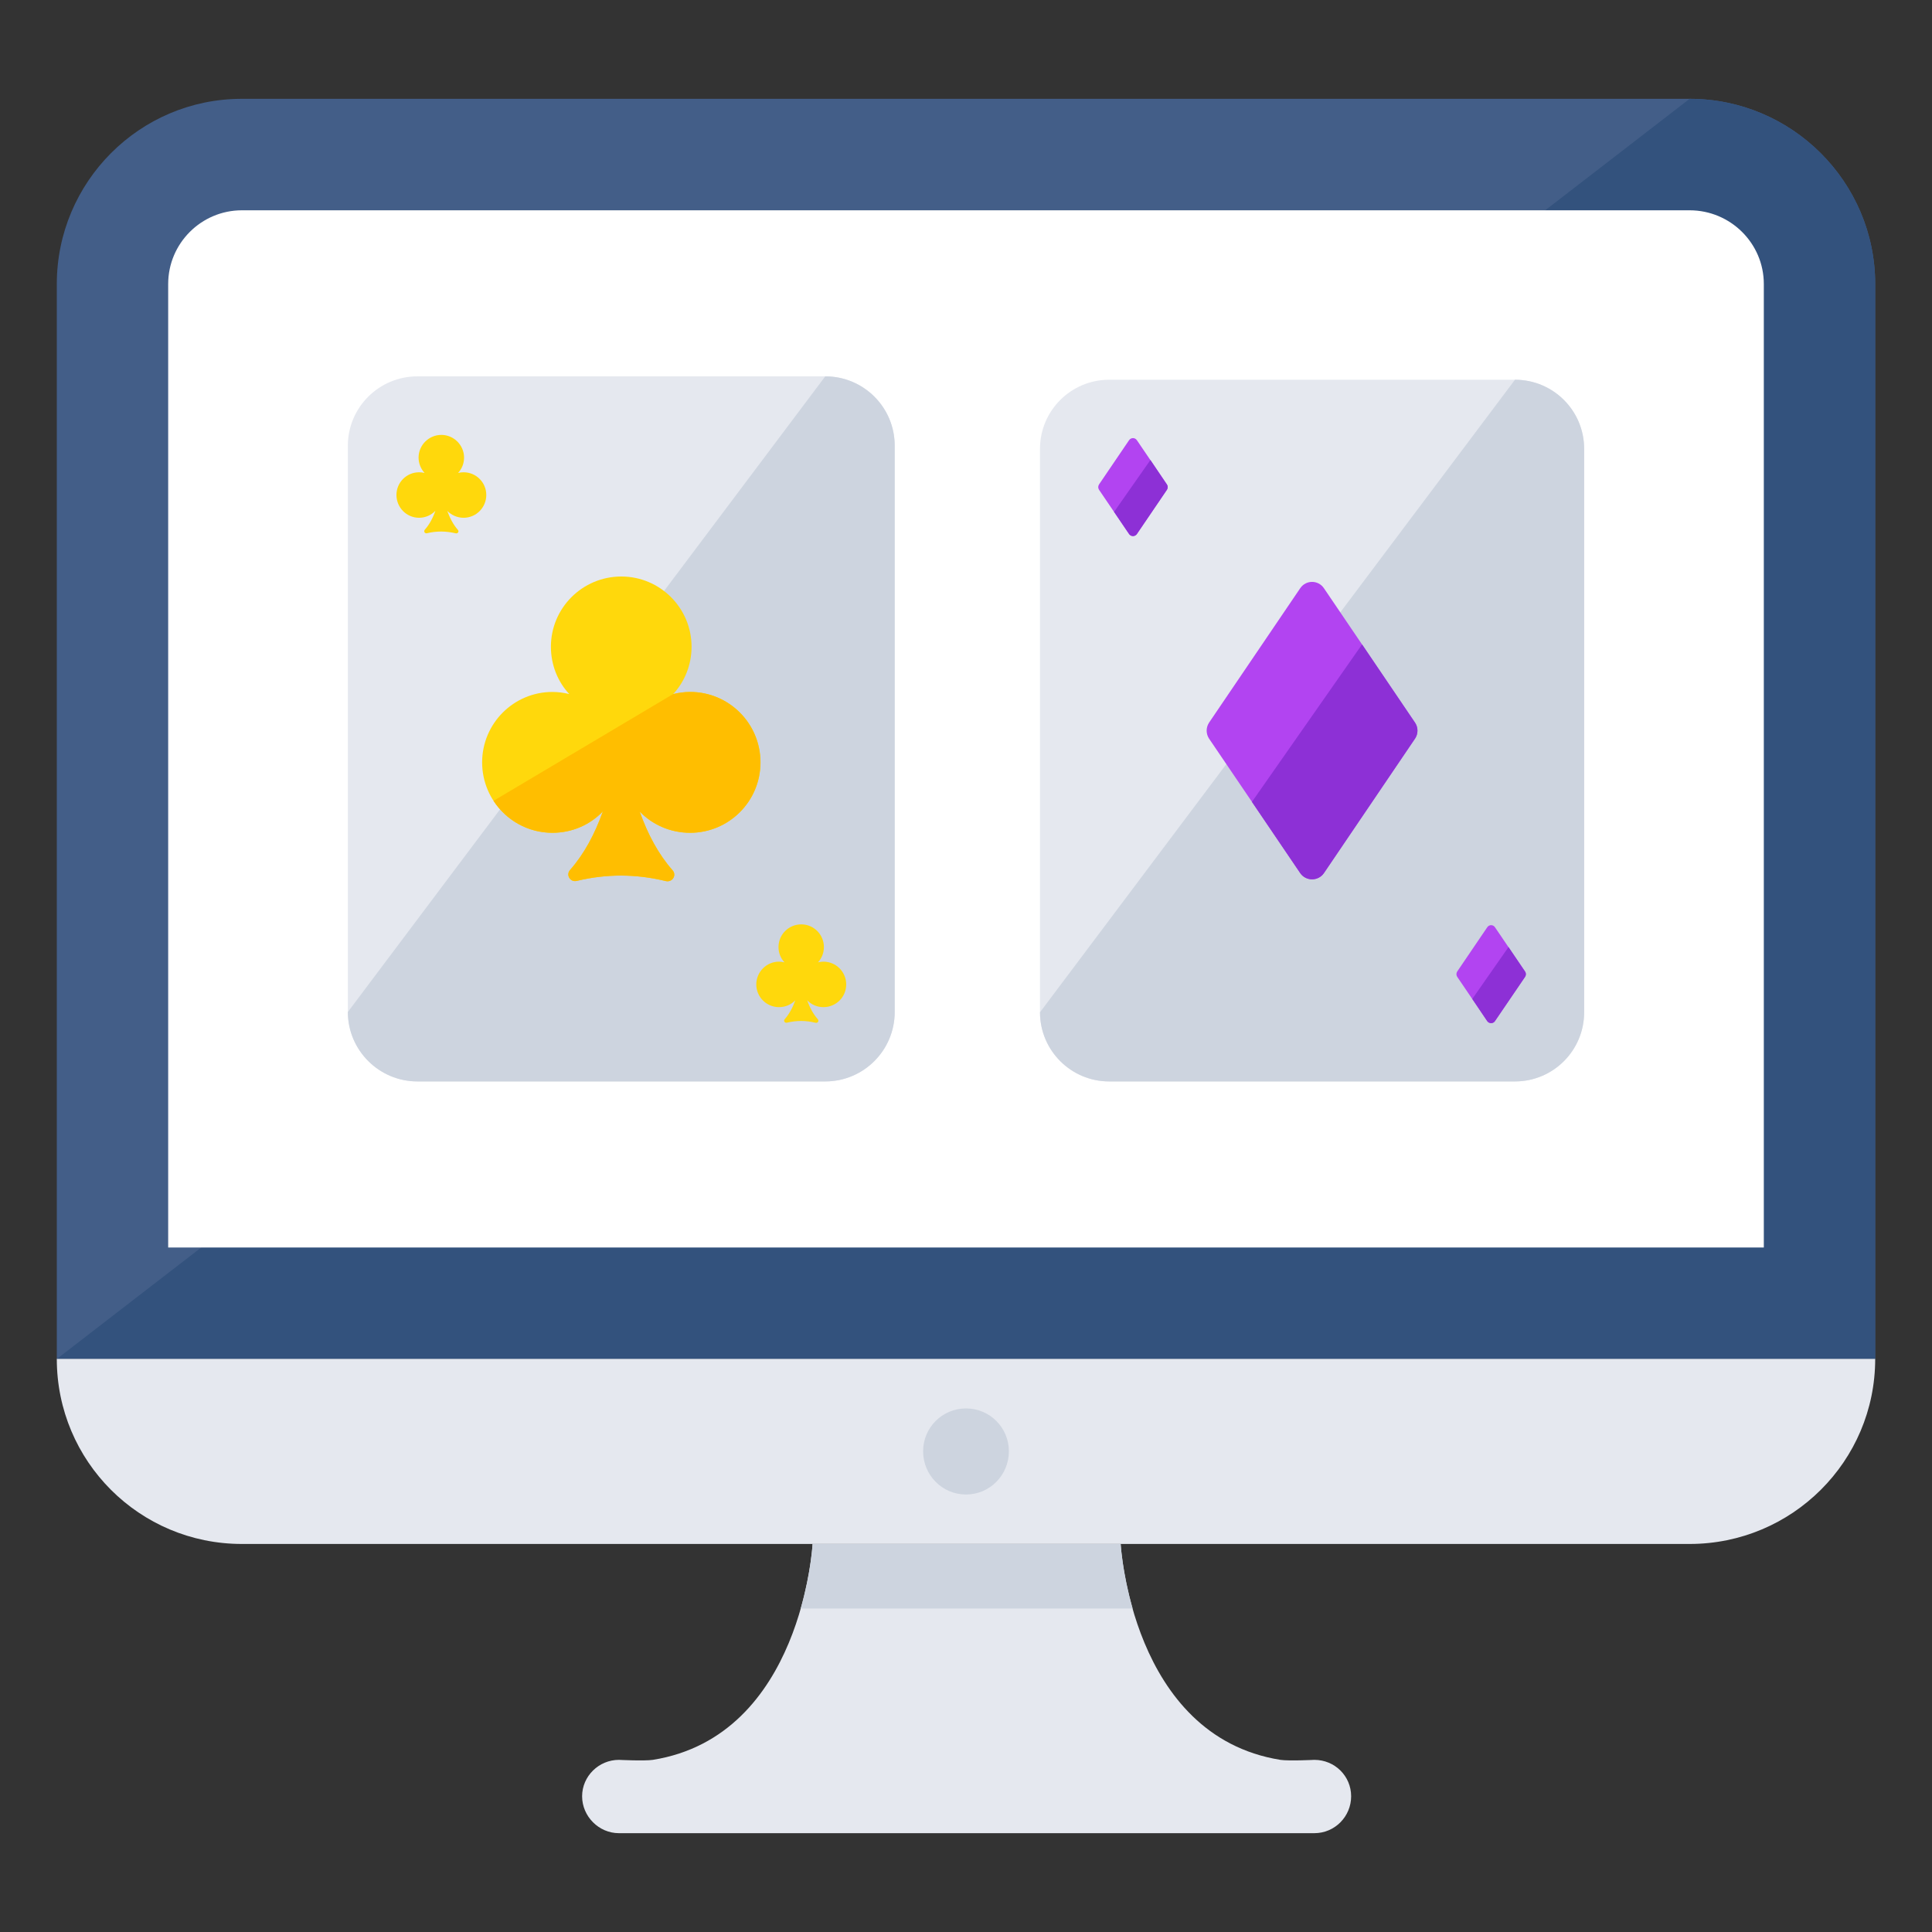<svg width="20" height="20" viewBox="0 0 20 20" fill="none" xmlns="http://www.w3.org/2000/svg">
<rect x="0" y="0" width="20" height="20" fill="#333333" stroke="none"/>
<path d="M19.412 2.941V14.068H0.588V2.941C0.588 1.885 1.444 1.023 2.503 1.023H17.491C18.55 1.023 19.412 1.885 19.412 2.941Z" fill="#435E88"/>
<path d="M19.412 2.941V14.068H0.588L17.491 1.023C18.55 1.023 19.412 1.885 19.412 2.941Z" fill="#33527D"/>
<path d="M1.741 12.914V2.94C1.741 2.519 2.084 2.177 2.504 2.177H17.491C17.914 2.177 18.259 2.519 18.259 2.94V12.914H1.741Z" fill="white"/>
<path d="M19.412 14.067C19.412 15.127 18.551 15.983 17.491 15.983H2.504C1.444 15.983 0.588 15.127 0.588 14.067H19.412Z" fill="#E5E8EF"/>
<path d="M13.987 18.595C13.987 18.803 13.819 18.977 13.606 18.977H6.407C6.199 18.977 6.026 18.803 6.026 18.595C6.026 18.387 6.199 18.218 6.407 18.218C6.407 18.218 6.669 18.231 6.758 18.218C8.306 17.97 8.412 15.983 8.412 15.983H11.601C11.601 15.983 11.708 17.97 13.255 18.218C13.344 18.231 13.606 18.218 13.606 18.218C13.819 18.218 13.987 18.387 13.987 18.595Z" fill="#E5E8EF"/>
<path d="M11.725 16.651C11.618 16.276 11.601 15.983 11.601 15.983H8.412C8.412 15.983 8.396 16.276 8.289 16.651H11.725Z" fill="#CDD4DF"/>
<path d="M10.444 15.023C10.444 15.27 10.247 15.471 10 15.471C9.753 15.471 9.556 15.27 9.556 15.023C9.556 14.78 9.753 14.58 10 14.58C10.247 14.58 10.444 14.78 10.444 15.023Z" fill="#CDD4DF"/>
<path d="M9.262 4.614V10.476C9.262 10.872 8.941 11.195 8.543 11.195H4.321C3.924 11.195 3.601 10.872 3.601 10.476V4.614C3.601 4.217 3.924 3.896 4.321 3.896H8.543C8.941 3.896 9.262 4.217 9.262 4.614Z" fill="#E5E8EF"/>
<path d="M9.262 4.614V10.476C9.262 10.872 8.941 11.195 8.543 11.195H4.321C3.924 11.195 3.601 10.872 3.601 10.476L8.543 3.896C8.941 3.896 9.262 4.217 9.262 4.614Z" fill="#CDD4DF"/>
<path d="M7.873 7.892C7.873 8.295 7.546 8.621 7.144 8.621C6.939 8.621 6.753 8.537 6.622 8.401C6.706 8.639 6.817 8.845 6.963 9.009C7.008 9.062 6.959 9.137 6.892 9.121C6.585 9.046 6.279 9.044 5.971 9.119C5.904 9.135 5.856 9.06 5.901 9.007C6.046 8.842 6.157 8.637 6.241 8.4C6.11 8.537 5.924 8.621 5.718 8.621C5.317 8.621 4.991 8.295 4.991 7.892C4.991 7.49 5.317 7.163 5.718 7.163C5.779 7.163 5.837 7.171 5.893 7.185C5.774 7.057 5.703 6.884 5.703 6.695C5.703 6.294 6.029 5.968 6.432 5.968C6.833 5.968 7.159 6.294 7.159 6.695C7.159 6.884 7.087 7.057 6.969 7.185C7.025 7.171 7.083 7.163 7.144 7.163C7.546 7.163 7.873 7.49 7.873 7.892Z" fill="#FFD80C"/>
<path d="M5.034 5.124C5.034 5.254 4.929 5.36 4.799 5.36C4.733 5.36 4.673 5.332 4.63 5.289C4.658 5.365 4.693 5.432 4.74 5.485C4.755 5.502 4.739 5.526 4.718 5.521C4.618 5.497 4.519 5.496 4.42 5.52C4.398 5.526 4.383 5.501 4.397 5.484C4.444 5.431 4.48 5.365 4.507 5.288C4.465 5.332 4.405 5.36 4.338 5.36C4.209 5.36 4.104 5.254 4.104 5.124C4.104 4.994 4.209 4.889 4.338 4.889C4.358 4.889 4.377 4.891 4.395 4.896C4.357 4.854 4.333 4.798 4.333 4.737C4.333 4.608 4.439 4.502 4.569 4.502C4.698 4.502 4.804 4.608 4.804 4.737C4.804 4.798 4.781 4.854 4.742 4.896C4.761 4.891 4.779 4.889 4.799 4.889C4.929 4.889 5.034 4.994 5.034 5.124Z" fill="#FFD80C"/>
<path d="M8.76 10.191C8.76 10.321 8.655 10.426 8.524 10.426C8.458 10.426 8.398 10.399 8.356 10.355C8.383 10.432 8.419 10.498 8.466 10.551C8.481 10.569 8.465 10.593 8.443 10.588C8.344 10.563 8.245 10.563 8.146 10.587C8.124 10.592 8.108 10.568 8.123 10.551C8.17 10.497 8.206 10.431 8.233 10.355C8.191 10.399 8.131 10.426 8.064 10.426C7.935 10.426 7.829 10.321 7.829 10.191C7.829 10.061 7.935 9.955 8.064 9.955C8.084 9.955 8.102 9.958 8.121 9.962C8.082 9.921 8.059 9.865 8.059 9.804C8.059 9.674 8.164 9.569 8.295 9.569C8.424 9.569 8.529 9.674 8.529 9.804C8.529 9.865 8.506 9.921 8.468 9.962C8.486 9.958 8.505 9.955 8.524 9.955C8.655 9.955 8.76 10.061 8.76 10.191Z" fill="#FFD80C"/>
<path d="M7.872 7.892C7.872 8.295 7.547 8.621 7.144 8.621C6.939 8.621 6.753 8.537 6.622 8.401C6.706 8.638 6.818 8.845 6.962 9.009C7.008 9.062 6.96 9.136 6.892 9.121C6.585 9.046 6.279 9.045 5.971 9.119C5.904 9.135 5.856 9.059 5.9 9.007C6.046 8.841 6.156 8.637 6.241 8.399C6.11 8.537 5.925 8.621 5.718 8.621C5.464 8.621 5.239 8.49 5.109 8.29L6.968 7.185C7.025 7.172 7.082 7.163 7.144 7.163C7.547 7.163 7.872 7.489 7.872 7.892Z" fill="#FFBE00"/>
<path d="M16.399 4.646V10.479C16.399 10.874 16.079 11.195 15.683 11.195H11.482C11.087 11.195 10.766 10.874 10.766 10.479V4.646C10.766 4.251 11.087 3.931 11.482 3.931H15.683C16.079 3.931 16.399 4.251 16.399 4.646Z" fill="#E5E8EF"/>
<path d="M16.399 4.646V10.479C16.399 10.874 16.079 11.195 15.683 11.195H11.482C11.087 11.195 10.766 10.874 10.766 10.479L15.683 3.931C16.079 3.931 16.399 4.251 16.399 4.646Z" fill="#CDD4DF"/>
<path d="M14.649 7.646L13.705 9.038C13.646 9.124 13.519 9.124 13.46 9.038L12.516 7.646C12.483 7.596 12.483 7.531 12.516 7.481L13.46 6.089C13.519 6.002 13.646 6.002 13.705 6.089L14.649 7.481C14.682 7.531 14.682 7.596 14.649 7.646Z" fill="#B244F1"/>
<path d="M15.787 10.112L15.476 10.57C15.457 10.598 15.415 10.598 15.396 10.57L15.085 10.112C15.074 10.095 15.074 10.074 15.085 10.057L15.396 9.599C15.415 9.57 15.457 9.57 15.476 9.599L15.787 10.057C15.798 10.074 15.798 10.095 15.787 10.112Z" fill="#B244F1"/>
<path d="M14.648 7.646L13.705 9.039C13.646 9.124 13.519 9.124 13.46 9.039L12.96 8.301L14.1 6.671L14.648 7.481C14.682 7.531 14.682 7.596 14.648 7.646Z" fill="#8D30D6"/>
<path d="M15.788 10.112L15.476 10.57C15.457 10.599 15.416 10.599 15.395 10.57L15.241 10.341L15.616 9.804L15.788 10.058C15.799 10.073 15.799 10.095 15.788 10.112Z" fill="#8D30D6"/>
<path d="M12.08 5.07L11.769 5.528C11.749 5.556 11.708 5.556 11.688 5.528L11.377 5.07C11.366 5.053 11.366 5.032 11.377 5.015L11.688 4.557C11.708 4.528 11.749 4.528 11.769 4.557L12.08 5.015C12.091 5.032 12.091 5.053 12.08 5.07Z" fill="#B244F1"/>
<path d="M12.08 5.07L11.769 5.528C11.749 5.557 11.708 5.557 11.688 5.528L11.533 5.299L11.909 4.762L12.08 5.016C12.091 5.031 12.091 5.053 12.08 5.07Z" fill="#8D30D6"/>
</svg>
